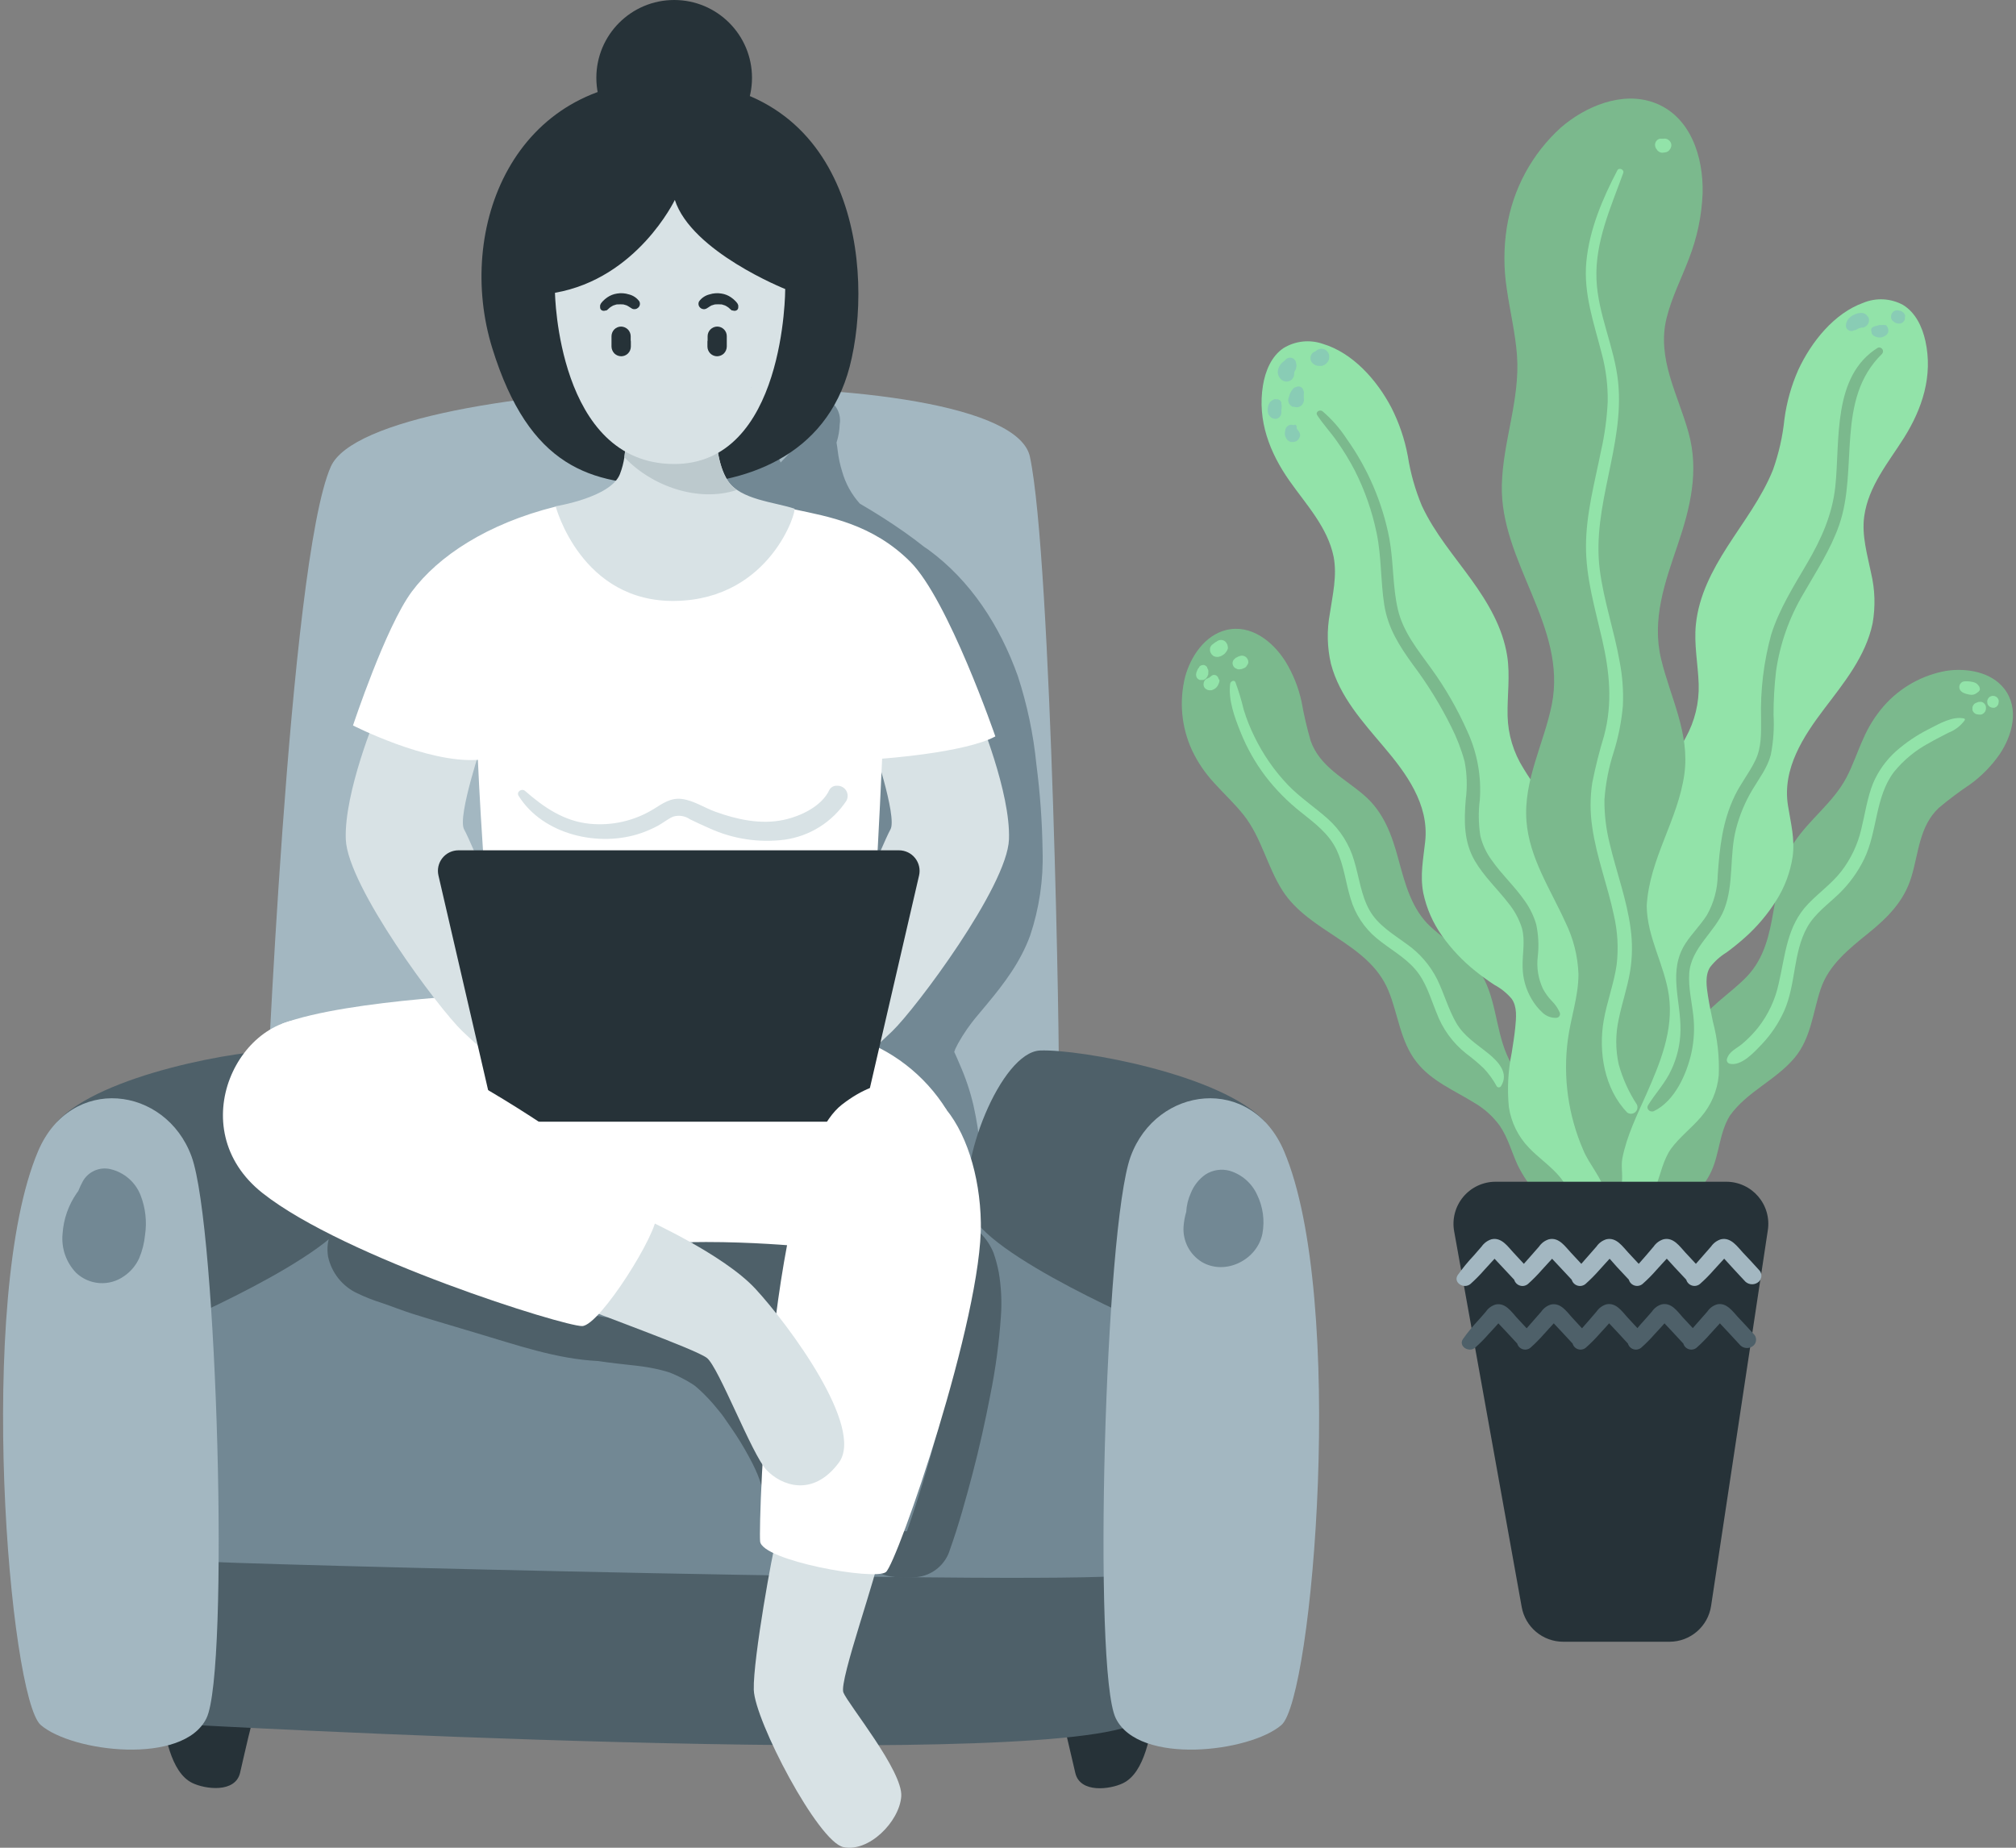 <svg width="120" height="110" viewBox="0 0 120 110" fill="none" xmlns="http://www.w3.org/2000/svg">
  <rect x="0" y="0" width="120" height="110" fill="#808080" stroke="none"/>
  <g clip-path="url(#clip0_2635_2105)">
    <path d="M67.734 100.2L67.438 100.168H67.339C67.16 100.137 66.987 100.101 66.804 100.059C66.427 99.973 66.056 99.863 65.694 99.728C65.515 99.674 65.325 99.674 65.146 99.727C64.967 99.78 64.807 99.885 64.687 100.027C64.509 100.232 64.406 100.492 64.398 100.764C64.303 100.652 64.175 100.573 64.033 100.537C63.891 100.502 63.741 100.511 63.605 100.565C63.468 100.618 63.352 100.713 63.272 100.836C63.192 100.959 63.152 101.103 63.158 101.25C63.176 101.644 63.217 102.037 63.281 102.426C63.344 102.779 63.443 103.131 63.524 103.483C63.686 104.169 63.847 104.858 64.007 105.551C64.292 106.77 66.082 106.53 66.843 106.16C68.16 105.526 68.498 103.184 68.738 101.704C68.868 100.894 68.449 100.267 67.734 100.2Z" fill="#263238"/>
    <path d="M9.556 101.691C9.799 103.17 10.134 105.513 11.452 106.147C12.216 106.517 14.006 106.756 14.291 105.537C14.449 104.833 14.611 104.156 14.77 103.469C14.855 103.117 14.953 102.765 15.017 102.413C15.081 102.023 15.122 101.63 15.14 101.236C15.147 101.089 15.107 100.943 15.027 100.819C14.947 100.696 14.83 100.6 14.693 100.547C14.555 100.493 14.405 100.484 14.262 100.52C14.119 100.557 13.991 100.637 13.896 100.75C13.889 100.479 13.788 100.219 13.611 100.014C13.491 99.871 13.331 99.767 13.152 99.713C12.973 99.66 12.782 99.661 12.604 99.714C12.241 99.849 11.871 99.959 11.494 100.045C11.318 100.088 11.142 100.123 10.955 100.155H10.86L10.564 100.186C9.835 100.267 9.415 100.894 9.556 101.691Z" fill="#263238"/>
    <path d="M10.998 102.662C10.998 102.662 61.02 105.455 67.474 102.662C73.927 99.868 70.996 90.787 69.031 90.075C67.065 89.364 52.414 88.93 46.647 88.219C40.881 87.507 13.065 88.571 12.273 89.043C11.48 89.515 9.786 95.909 9.557 96.564C9.328 97.219 10.998 102.662 10.998 102.662Z" fill="#4E6069"/>
    <path d="M56.69 90.47C56.69 90.35 56.658 90.23 56.641 90.117C56.504 89.765 56.468 89.688 56.535 89.878C56.488 89.716 56.404 89.566 56.29 89.44C56.177 89.315 56.036 89.216 55.88 89.153C55.723 89.089 55.554 89.062 55.385 89.073C55.216 89.084 55.052 89.132 54.904 89.216C55.049 89.159 55.024 89.17 54.834 89.247C54.669 89.302 54.521 89.398 54.404 89.526C54.296 89.624 54.195 89.73 54.101 89.843C53.869 90.095 53.678 90.381 53.534 90.692C53.291 91.227 53.051 91.748 52.77 92.273C52.224 93.274 51.551 94.176 50.924 95.123C50.212 96.139 49.74 97.304 49.546 98.53C49.43 99.221 49.43 99.927 49.546 100.619C49.691 101.259 49.928 101.875 50.251 102.447C50.357 102.622 50.501 102.772 50.672 102.884C50.844 102.996 51.039 103.067 51.242 103.093C51.445 103.119 51.652 103.099 51.846 103.034C52.041 102.969 52.218 102.861 52.364 102.718C52.53 102.535 52.647 102.313 52.705 102.073C52.763 101.834 52.761 101.583 52.699 101.344C52.699 101.256 52.664 101.115 52.66 101.122C52.66 101.041 52.66 100.96 52.643 100.883C52.643 100.601 52.643 100.323 52.643 100.044C52.643 99.766 52.643 99.537 52.674 99.28V99.262C52.684 99.235 52.691 99.207 52.696 99.178C52.734 99.03 52.762 98.882 52.805 98.734C52.847 98.586 52.865 98.537 52.896 98.442C52.896 98.403 53.104 97.959 52.953 98.279C53.058 98.058 53.16 97.836 53.28 97.624C53.539 97.177 53.82 96.743 54.122 96.324C54.748 95.49 55.299 94.601 55.767 93.668C56.028 93.105 56.275 92.531 56.489 91.949C56.618 91.596 56.682 91.222 56.68 90.847C56.69 90.721 56.694 90.595 56.69 90.47Z" fill="#4E6069"/>
    <path d="M63.014 64.286C63.112 64.008 62.605 33.286 61.305 27.192C60.005 21.098 22.203 22.112 19.691 27.78C17.18 33.448 15.816 66.812 15.816 66.812L58.86 73.153L63.014 64.286Z" fill="#A3B7C1"/>
    <path d="M28.163 65.699C22.629 67.316 11.885 74.989 10.754 76.764C9.623 78.54 11.265 92.792 11.698 92.937C12.131 93.081 65.215 94.451 67.473 93.719C69.731 92.986 70.446 77.162 69.639 76.105C68.833 75.049 58.789 70.402 58.117 70.226C57.444 70.05 42.669 68.031 40.802 67.799C38.935 67.566 28.163 65.699 28.163 65.699Z" fill="#728894"/>
    <path d="M47.654 76.777C47.861 76.563 47.994 76.289 48.034 75.994C48.073 75.699 48.017 75.399 47.873 75.139C47.737 74.93 47.55 74.759 47.33 74.642C47.33 74.607 47.33 74.568 47.309 74.533C47.149 73.919 46.76 73.391 46.22 73.057C45.788 72.81 45.287 72.715 44.794 72.787C44.302 72.858 43.848 73.092 43.504 73.451C43.448 73.43 43.395 73.406 43.339 73.388C42.836 73.18 42.289 73.098 41.747 73.148C41.144 73.237 41.081 74.026 41.415 74.399C41.763 74.718 42.157 74.98 42.585 75.178C42.765 75.283 42.937 75.392 43.124 75.505C43.212 75.777 43.316 76.044 43.434 76.305C43.565 76.683 43.732 77.048 43.934 77.393C44.15 77.731 44.465 77.992 44.837 78.141C45.208 78.29 45.617 78.319 46.005 78.225C46.27 78.159 46.52 78.047 46.745 77.894C46.893 77.802 47.031 77.696 47.157 77.576C47.256 77.471 47.34 77.353 47.408 77.224C47.492 77.023 47.534 76.921 47.541 76.911L47.566 76.847L47.654 76.777Z" fill="#4E6069"/>
    <path d="M47.541 76.918C47.522 76.973 47.5 77.027 47.475 77.08L47.541 76.918Z" fill="#4E6069"/>
    <path d="M59.452 75.756C59.376 75.355 59.27 74.96 59.135 74.576C58.958 74.145 58.699 73.753 58.37 73.424C58.281 73.339 58.169 73.282 58.048 73.259C57.927 73.236 57.801 73.249 57.688 73.295C57.573 73.342 57.475 73.42 57.404 73.521C57.334 73.622 57.293 73.741 57.289 73.864C57.289 74.16 57.246 74.449 57.271 74.745C57.296 75.041 57.359 75.396 57.37 75.728C57.395 76.399 57.383 77.072 57.334 77.743C57.197 79.009 56.978 80.266 56.679 81.505C56.099 84.225 55.379 86.914 54.523 89.561C54.397 89.956 54.263 90.35 54.129 90.741C54.083 90.879 54.034 91.016 53.984 91.157C53.886 91.157 53.787 91.157 53.685 91.157H53.629L53.389 91.108C52.983 91.025 52.561 91.094 52.202 91.301C51.907 91.474 51.692 91.755 51.604 92.085C51.515 92.415 51.561 92.766 51.73 93.063C52.131 93.676 52.624 93.809 53.308 93.891C53.721 93.943 54.139 93.943 54.551 93.891C55.012 93.847 55.448 93.666 55.804 93.371C56.16 93.077 56.42 92.682 56.549 92.238C57.074 90.769 57.489 89.248 57.888 87.74C58.285 86.232 58.641 84.633 58.944 83.062C59.258 81.512 59.469 79.943 59.578 78.366C59.64 77.494 59.598 76.618 59.452 75.756Z" fill="#4E6069"/>
    <path d="M48.306 88.058C48.379 87.571 48.283 87.074 48.035 86.648C47.76 86.169 47.471 85.694 47.182 85.218C46.591 84.211 45.915 83.257 45.16 82.365C45.041 82.228 44.914 82.101 44.787 81.97C43.593 80.593 42.177 79.462 40.348 78.972C39.172 78.706 37.974 78.545 36.769 78.49C35.711 78.415 34.667 78.199 33.666 77.849C31.683 77.144 29.735 75.925 27.723 75.076C26.495 74.555 25.211 74.175 23.897 73.942C23.418 73.858 22.943 73.773 22.471 73.646C22.155 73.572 21.851 73.454 21.569 73.294C21.61 73.152 21.6 73 21.541 72.864C21.477 72.71 21.359 72.584 21.209 72.511C21.059 72.438 20.888 72.422 20.727 72.466C19.748 72.818 19.374 73.812 19.526 74.798C19.626 75.274 19.835 75.719 20.137 76.1C20.439 76.481 20.826 76.787 21.266 76.993C21.745 77.222 22.239 77.416 22.745 77.574C23.358 77.782 23.957 78.025 24.574 78.219C25.831 78.613 27.099 78.98 28.361 79.36C30.745 80.065 33.106 80.903 35.607 81.026C36.354 81.142 37.108 81.216 37.854 81.301C38.348 81.354 38.837 81.439 39.32 81.555C39.51 81.6 39.697 81.657 39.883 81.717C40.338 81.9 40.775 82.123 41.19 82.382L41.373 82.509C41.373 82.509 41.395 82.531 41.416 82.545L41.627 82.728C42.015 83.085 42.376 83.471 42.705 83.883C42.785 83.977 42.862 84.072 42.938 84.168L43.096 84.383C43.263 84.618 43.425 84.853 43.582 85.088C43.934 85.599 44.252 86.12 44.547 86.663C44.709 86.955 44.861 87.251 44.998 87.554C44.998 87.582 45.058 87.698 45.079 87.744C45.139 87.895 45.196 88.043 45.248 88.198C45.474 88.864 45.53 89.608 45.84 90.224C45.984 90.462 46.195 90.652 46.446 90.772C46.697 90.891 46.977 90.935 47.252 90.898C47.528 90.86 47.786 90.743 47.996 90.561C48.206 90.379 48.358 90.139 48.433 89.872C48.53 89.265 48.487 88.645 48.306 88.058Z" fill="#4E6069"/>
    <path d="M61.692 45.524C61.515 43.728 61.143 41.956 60.583 40.24C59.526 37.285 57.796 34.575 55.242 32.712C55.165 32.656 55.084 32.606 55.006 32.553C54.629 32.254 54.245 31.965 53.851 31.687C52.991 31.084 52.09 30.51 51.181 29.982C50.684 29.431 50.323 28.773 50.124 28.058C50.002 27.667 49.916 27.265 49.867 26.857C49.846 26.688 49.821 26.505 49.793 26.346C49.907 25.996 49.971 25.63 49.983 25.262C50.015 25.071 50.008 24.877 49.962 24.689C49.916 24.502 49.832 24.326 49.715 24.173C49.646 24.107 49.562 24.059 49.469 24.035C49.377 24.011 49.28 24.012 49.187 24.036C49.095 24.061 49.01 24.108 48.942 24.175C48.873 24.241 48.823 24.324 48.796 24.416C48.873 24.212 48.82 24.342 48.732 24.476L48.599 24.691C48.532 24.797 48.412 24.937 48.327 25.061C48.151 25.321 47.975 25.589 47.799 25.843L47.633 26.072C47.584 26.142 47.538 26.213 47.492 26.287C47.397 26.427 47.295 26.568 47.193 26.709L47.161 26.752L47.02 26.928C46.911 27.062 46.798 27.192 46.668 27.322C46.601 27.396 46.531 27.467 46.464 27.537C46.444 27.471 46.415 27.407 46.379 27.347C46.241 27.124 46.022 26.963 45.768 26.897C45.514 26.831 45.245 26.866 45.016 26.995C44.438 27.294 43.857 27.59 43.279 27.893C42.979 28.035 42.691 28.202 42.42 28.393C42.231 28.537 42.076 28.719 41.965 28.929C41.842 29.142 41.794 29.39 41.828 29.633C41.849 29.866 41.956 30.083 42.127 30.243C42.28 30.382 42.469 30.474 42.673 30.507C42.882 30.539 43.096 30.499 43.279 30.394C43.417 30.299 43.536 30.18 43.632 30.042C43.769 29.957 43.913 29.88 44.058 29.806C44.087 29.808 44.117 29.808 44.146 29.806C43.974 29.977 43.82 30.166 43.688 30.369C43.562 30.592 43.511 30.85 43.544 31.105C43.578 31.359 43.692 31.595 43.871 31.779C44.057 31.953 44.293 32.064 44.546 32.097C44.799 32.13 45.056 32.082 45.28 31.962C45.667 31.725 46.017 31.433 46.319 31.095C46.534 30.894 46.746 30.69 46.953 30.486C47.066 30.705 47.203 30.911 47.362 31.099C47.503 31.256 47.663 31.396 47.838 31.514C47.969 31.613 48.122 31.68 48.284 31.711C48.446 31.741 48.612 31.734 48.771 31.69C48.875 31.663 48.972 31.611 49.053 31.541C49.134 31.47 49.198 31.381 49.24 31.282C49.634 31.514 50.029 31.747 50.42 31.986C50.973 32.465 51.562 32.902 52.181 33.293C52.533 33.529 52.886 33.765 53.238 33.998C53.47 34.195 53.706 34.399 53.943 34.611C54.989 35.552 55.876 36.656 56.57 37.88C56.746 38.197 56.923 38.517 57.06 38.849C57.078 38.891 57.095 38.933 57.116 38.975C57.138 39.018 57.166 39.109 57.173 39.12C57.264 39.373 57.356 39.623 57.437 39.881C57.682 40.709 57.883 41.55 58.036 42.399C58.209 43.252 58.36 44.108 58.504 44.964C58.663 45.898 58.755 46.472 58.832 47.349C58.917 48.24 58.926 49.137 58.86 50.03C58.86 50.139 58.839 50.245 58.828 50.354C58.828 50.378 58.828 50.392 58.828 50.407V50.431C58.8 50.618 58.765 50.801 58.726 50.984C58.639 51.413 58.521 51.836 58.374 52.249C58.346 52.334 58.314 52.418 58.282 52.499L58.233 52.622C58.212 52.672 58.187 52.731 58.177 52.749C58.142 52.83 58.103 52.911 58.064 52.992C57.898 53.344 57.712 53.669 57.522 53.993C57.169 54.613 56.743 55.208 56.32 55.789C55.725 56.61 55.101 57.41 54.51 58.234C54.51 58.181 54.51 58.132 54.492 58.079C54.418 57.473 54.326 56.804 54.252 56.06C54.178 55.317 54.126 54.651 54.076 53.947C53.978 52.577 53.921 51.203 53.798 49.832C53.668 48.406 53.625 46.908 53.263 45.517C53.087 44.858 52.047 44.812 51.892 45.517C51.575 46.947 51.586 48.462 51.512 49.92C51.438 51.33 51.424 52.717 51.417 54.116C51.385 55.493 51.424 56.871 51.533 58.245C51.608 58.991 51.702 59.737 51.815 60.481C51.89 61.13 52.041 61.767 52.266 62.38C52.087 62.865 51.959 63.367 51.882 63.877C51.806 64.233 51.806 64.6 51.882 64.955C52.008 65.286 52.202 65.586 52.452 65.836C52.639 66.028 52.89 66.144 53.157 66.164C53.157 66.269 53.189 66.379 53.206 66.498C53.33 67.333 54.355 67.506 54.968 67.203C55.244 67.072 55.485 66.877 55.672 66.636C55.752 67.22 55.803 67.808 55.824 68.397C55.852 69.235 55.648 70.292 56.176 71.004C56.549 71.525 57.374 71.786 57.867 71.219C58.244 70.792 58.436 70.234 58.402 69.665C58.402 69.243 58.385 68.82 58.346 68.397C58.27 67.525 58.136 66.659 57.944 65.804C57.749 64.971 57.477 64.157 57.13 63.374C57.028 63.134 56.919 62.877 56.799 62.62C56.852 62.5 56.891 62.401 56.799 62.581C56.877 62.426 56.947 62.271 57.028 62.12C57.195 61.819 57.377 61.527 57.574 61.246L57.831 60.894L58.053 60.612C58.279 60.337 58.508 60.069 58.733 59.798C59.79 58.53 60.745 57.262 61.319 55.694C61.861 54.073 62.112 52.369 62.059 50.66C62.035 48.943 61.913 47.228 61.692 45.524Z" fill="#728894"/>
    <path d="M75.301 66.787C72.775 63.969 64.254 62.447 61.915 62.539C59.576 62.631 56.951 69.331 57.705 72.022C58.459 74.713 69.09 79.187 69.09 79.187L75.301 66.787Z" fill="#4E6069"/>
    <path d="M76.428 68.524C74.476 63.944 68.836 64.649 67.3 68.848C65.764 73.047 65.039 99.464 66.413 102.289C67.786 105.114 74.409 104.308 76.276 102.694C78.143 101.081 80.144 77.25 76.428 68.524Z" fill="#A3B7C1"/>
    <path d="M3.398 66.787C5.928 63.969 14.449 62.447 16.785 62.539C19.12 62.631 21.748 69.331 21.012 72.022C20.276 74.713 9.623 79.187 9.623 79.187L3.398 66.787Z" fill="#4E6069"/>
    <path d="M2.271 68.524C4.226 63.944 9.866 64.649 11.402 68.848C12.938 73.047 13.664 99.464 12.29 102.289C10.916 105.114 4.293 104.308 2.426 102.694C0.559 101.081 -1.442 77.25 2.271 68.524Z" fill="#A3B7C1"/>
    <path d="M74.828 71.127C74.673 70.786 74.447 70.483 74.165 70.237C73.883 69.991 73.552 69.808 73.194 69.7C72.952 69.634 72.698 69.619 72.45 69.658C72.202 69.696 71.964 69.786 71.753 69.922C71.365 70.196 71.064 70.576 70.886 71.017C70.725 71.374 70.63 71.757 70.608 72.148C70.524 72.432 70.471 72.723 70.45 73.018C70.421 73.437 70.508 73.855 70.7 74.228C70.893 74.6 71.184 74.913 71.542 75.132C72.951 75.956 74.839 74.995 75.145 73.438C75.289 72.653 75.178 71.844 74.828 71.127Z" fill="#728894"/>
    <path d="M8.365 71.151C8.215 70.769 7.975 70.429 7.665 70.16C7.355 69.891 6.985 69.7 6.586 69.605C6.266 69.527 5.929 69.557 5.628 69.69C5.327 69.823 5.078 70.052 4.92 70.341C4.822 70.523 4.735 70.712 4.659 70.905C4.631 70.943 4.599 70.982 4.571 71.024C4.078 71.735 3.785 72.567 3.726 73.43C3.682 73.855 3.73 74.284 3.868 74.688C4.006 75.092 4.231 75.461 4.525 75.769C4.905 76.13 5.399 76.348 5.921 76.385C6.444 76.421 6.963 76.275 7.389 75.97C7.777 75.705 8.085 75.34 8.281 74.913C8.468 74.47 8.587 74.001 8.633 73.522C8.753 72.722 8.66 71.904 8.365 71.151Z" fill="#728894"/>
    <path d="M2.885 69.975C2.919 69.986 2.952 70.002 2.983 70.02L2.885 69.975Z" fill="#FF9795"/>
    <path d="M40.129 9.265C42.688 9.265 44.762 7.191 44.762 4.632C44.762 2.074 42.688 0 40.129 0C37.571 0 35.497 2.074 35.497 4.632C35.497 7.191 37.571 9.265 40.129 9.265Z" fill="#263238"/>
    <path d="M39.806 4.794C30.544 4.702 27.099 13.625 29.304 20.734C31.51 27.843 35.177 28.864 39.806 28.864C44.294 28.864 49.172 27.219 50.578 21.819C52.029 16.211 51.008 4.899 39.806 4.794Z" fill="#263238"/>
    <path d="M56.349 66.079C55.051 63.987 53.038 62.436 50.684 61.715C50.684 61.715 49.145 66.904 49.12 66.95C49.096 66.995 54.239 67.746 54.239 67.799C54.239 67.851 56.349 66.079 56.349 66.079Z" fill="white"/>
    <path d="M16.803 60.94C20.797 59.453 30.33 59.129 30.33 59.129C30.33 59.129 49.976 62.789 50.251 63.437C50.526 64.085 52.181 68.823 51.829 69.088C51.477 69.352 48.549 74.255 48.334 74.255C48.12 74.255 41.169 73.449 35.624 74.417C32.919 74.893 23.024 68.763 22.161 68.225C21.298 67.686 16.803 60.94 16.803 60.94Z" fill="white"/>
    <path d="M22.414 42.543C22.414 42.543 20.473 47.172 20.583 49.972C20.692 52.773 26.113 60.044 27.522 61.389C28.931 62.735 30.323 63.855 30.376 63.919C30.428 63.982 31.616 58.536 31.506 58.374C31.397 58.212 31.182 57.028 30.968 56.866C30.753 56.704 28.061 50.134 27.628 49.38C27.195 48.627 28.759 44.051 28.759 44.051L22.414 42.543Z" fill="#D8E2E5"/>
    <path d="M58.226 42.543C58.226 42.543 60.164 47.172 60.058 49.972C59.953 52.773 54.51 60.044 53.111 61.389C51.713 62.735 50.311 63.855 50.258 63.919C50.205 63.982 49.018 58.536 49.127 58.374C49.236 58.212 49.448 57.028 49.663 56.866C49.878 56.704 52.572 50.134 53.002 49.38C53.432 48.627 51.871 44.051 51.871 44.051L58.226 42.543Z" fill="#D8E2E5"/>
    <path d="M33.074 30.158C28.984 31.18 26.074 33.121 24.513 35.22C22.953 37.32 21.012 43.189 21.012 43.189C21.012 43.189 25.429 45.45 28.445 45.235C28.445 45.235 28.874 55.145 29.575 58.269C30.276 61.394 51.927 56.529 51.927 56.529C51.927 56.529 52.413 47.589 52.508 45.165C52.508 45.165 57.468 44.813 59.247 43.84C59.247 43.84 56.447 35.706 54.185 33.445C51.923 31.183 49.285 30.753 47.291 30.324C45.297 29.894 40.129 31.028 39.967 30.968C39.805 30.909 33.074 30.158 33.074 30.158Z" fill="white"/>
    <path d="M37.196 25.407C37.143 25.565 37.439 26.833 36.9 28.225C36.361 29.616 33.074 30.138 33.074 30.138C33.074 30.138 34.582 35.897 40.239 35.774C45.897 35.651 47.454 30.335 47.285 30.282C46.122 29.888 44.051 29.754 43.322 28.616C42.719 27.675 42.617 26.27 42.575 25.178L37.196 25.407Z" fill="#D8E2E5"/>
    <path d="M46.161 91.868C46.051 92.03 44.815 98.762 44.868 100.594C44.921 102.426 48.694 109.64 50.201 109.964C51.709 110.288 53.537 108.453 53.646 106.945C53.756 105.438 50.476 101.454 50.201 100.756C49.926 100.059 52.315 93.485 52.354 92.46C52.392 91.435 46.161 91.868 46.161 91.868Z" fill="#D8E2E5"/>
    <path d="M30.453 66.776H50.342C50.619 66.776 50.888 66.682 51.105 66.509C51.322 66.337 51.474 66.095 51.536 65.825L54.706 52.122C54.748 51.942 54.748 51.755 54.707 51.576C54.666 51.396 54.586 51.228 54.471 51.084C54.356 50.94 54.21 50.823 54.044 50.743C53.878 50.663 53.697 50.621 53.512 50.621H27.289C27.105 50.621 26.923 50.663 26.757 50.743C26.591 50.823 26.446 50.939 26.331 51.084C26.217 51.228 26.136 51.396 26.096 51.576C26.056 51.756 26.057 51.942 26.099 52.122L29.269 65.825C29.33 66.094 29.48 66.334 29.695 66.507C29.91 66.679 30.177 66.774 30.453 66.776Z" fill="#263238"/>
    <path d="M50.109 65.765C45.84 69.087 45.135 90.618 45.245 91.763C45.354 92.907 52.061 94.112 52.73 93.591C53.4 93.07 58.486 78.387 58.384 72.779C58.282 67.171 55.024 61.943 50.109 65.765Z" fill="white"/>
    <path d="M38.245 72.482C38.407 72.592 43.036 74.635 44.977 76.738C46.918 78.841 51.49 84.978 49.93 87.077C48.369 89.177 46.484 88.423 45.621 87.507C44.758 86.591 42.775 81.381 42.078 80.842C41.38 80.303 35.12 78.084 34.8 77.869C34.479 77.654 38.245 72.482 38.245 72.482Z" fill="#D8E2E5"/>
    <path d="M18.751 60.69C14.305 60.168 10.726 67.154 15.63 71.029C20.533 74.904 33.596 78.969 34.652 78.944C35.709 78.92 39.232 73.29 39.066 72.322C38.901 71.353 26.075 61.553 18.751 60.69Z" fill="white"/>
    <path d="M43.843 29.174C43.638 29.036 43.463 28.859 43.328 28.653C42.726 27.712 42.624 26.307 42.581 25.215L37.347 25.412L37.195 25.638C37.246 26.164 37.237 26.695 37.167 27.219C38.794 28.956 41.574 29.918 43.843 29.174Z" fill="#BCC9CD"/>
    <path d="M33.035 17.43C33.035 17.43 33.183 27.571 40.081 27.624C46.756 27.677 46.739 17.207 46.739 17.207C46.739 17.207 41.166 14.988 40.169 11.902C40.165 11.902 37.942 16.573 33.035 17.43Z" fill="#D8E2E5"/>
    <path d="M38.055 17.941C37.904 17.733 37.682 17.585 37.432 17.525C37.204 17.453 36.963 17.436 36.727 17.476C36.517 17.507 36.317 17.586 36.142 17.708C36.047 17.774 35.958 17.849 35.878 17.934C35.836 17.979 35.797 18.027 35.762 18.078C35.744 18.111 35.73 18.145 35.72 18.18V18.247C35.72 18.321 35.72 18.335 35.72 18.297C35.72 18.476 35.91 18.543 36.047 18.483H36.1C36.127 18.468 36.152 18.449 36.174 18.427C36.209 18.399 36.238 18.367 36.269 18.339L36.315 18.3C36.35 18.275 36.387 18.251 36.424 18.23C36.456 18.209 36.491 18.195 36.523 18.177H36.541L36.607 18.152L36.72 18.121H36.776H36.808C36.885 18.115 36.961 18.115 37.037 18.121H37.094L37.21 18.152L37.27 18.173H37.287L37.393 18.23C37.467 18.282 37.543 18.33 37.622 18.374C37.679 18.403 37.742 18.413 37.805 18.405C37.868 18.397 37.927 18.37 37.974 18.328C38.031 18.283 38.07 18.22 38.085 18.149C38.099 18.078 38.089 18.005 38.055 17.941Z" fill="#263238"/>
    <path d="M37.541 20.262C37.541 20.178 37.541 20.097 37.541 20.012C37.539 19.861 37.478 19.717 37.372 19.61C37.264 19.505 37.121 19.445 36.97 19.441C36.818 19.442 36.672 19.503 36.565 19.61C36.461 19.718 36.401 19.862 36.399 20.012C36.399 20.097 36.399 20.178 36.399 20.262C36.399 20.283 36.399 20.305 36.399 20.326V20.632C36.403 20.785 36.463 20.93 36.569 21.041C36.678 21.148 36.824 21.208 36.977 21.21C37.129 21.209 37.275 21.148 37.382 21.041C37.49 20.932 37.55 20.785 37.551 20.632C37.551 20.53 37.551 20.428 37.551 20.326C37.544 20.305 37.541 20.283 37.541 20.262Z" fill="#263238"/>
    <path d="M41.613 17.941C41.765 17.732 41.986 17.585 42.237 17.525C42.464 17.453 42.706 17.436 42.941 17.476C43.151 17.506 43.35 17.586 43.523 17.708C43.618 17.774 43.707 17.849 43.787 17.934C43.83 17.978 43.868 18.027 43.903 18.078C43.921 18.11 43.935 18.145 43.945 18.18V18.247C43.945 18.321 43.945 18.335 43.945 18.297C43.945 18.476 43.755 18.543 43.618 18.483H43.565C43.538 18.467 43.514 18.448 43.491 18.427C43.456 18.399 43.427 18.367 43.396 18.339L43.35 18.3C43.315 18.274 43.278 18.251 43.241 18.23C43.209 18.208 43.174 18.194 43.142 18.177H43.124L43.057 18.152L42.945 18.12H42.888H42.857C42.781 18.115 42.704 18.115 42.628 18.12H42.568L42.452 18.152L42.392 18.173H42.374L42.268 18.23C42.191 18.275 42.124 18.335 42.043 18.374C41.986 18.402 41.923 18.413 41.86 18.404C41.797 18.396 41.738 18.37 41.691 18.328C41.635 18.283 41.596 18.219 41.582 18.148C41.568 18.078 41.579 18.004 41.613 17.941Z" fill="#263238"/>
    <path d="M42.12 20.262V20.012C42.122 19.861 42.182 19.717 42.289 19.611C42.396 19.504 42.54 19.443 42.691 19.441C42.766 19.441 42.84 19.456 42.909 19.485C42.978 19.514 43.041 19.556 43.094 19.609C43.147 19.662 43.189 19.724 43.218 19.794C43.246 19.863 43.261 19.937 43.261 20.012C43.261 20.097 43.261 20.178 43.261 20.262C43.261 20.283 43.261 20.305 43.261 20.326V20.632C43.258 20.785 43.198 20.93 43.092 21.041C42.983 21.148 42.836 21.208 42.684 21.21C42.532 21.209 42.386 21.148 42.279 21.041C42.171 20.932 42.11 20.785 42.109 20.632C42.109 20.53 42.109 20.428 42.109 20.326C42.111 20.304 42.115 20.283 42.12 20.262Z" fill="#263238"/>
    <path d="M40.056 23.922L40.024 23.939L40.056 23.922Z" fill="#BCC9CD"/>
    <path d="M44.783 23.027L44.716 23.052L44.667 23.077L44.783 23.027Z" fill="#A3B7C1"/>
    <path d="M35.92 23.027L35.857 23.052L35.804 23.077L35.92 23.027Z" fill="#A3B7C1"/>
    <path d="M49.86 46.777H49.793C49.707 46.776 49.623 46.798 49.548 46.841C49.474 46.884 49.412 46.946 49.37 47.02C48.912 48.01 47.641 48.599 46.64 48.81C45.284 49.102 43.847 48.785 42.568 48.32C41.923 48.084 41.286 47.658 40.602 47.566C39.919 47.475 39.443 47.834 38.901 48.169C37.759 48.869 36.418 49.175 35.086 49.039C33.574 48.888 32.363 48.06 31.256 47.087C31.056 46.911 30.718 47.137 30.872 47.383C32.331 49.712 35.677 50.459 38.161 49.596C38.501 49.479 38.83 49.335 39.147 49.166C39.454 49 39.732 48.768 40.049 48.623C40.218 48.567 40.398 48.551 40.574 48.577C40.75 48.603 40.918 48.669 41.064 48.771C41.448 48.954 41.832 49.141 42.223 49.307C43.62 49.947 45.168 50.183 46.693 49.99C47.436 49.888 48.149 49.629 48.785 49.23C49.42 48.831 49.963 48.301 50.378 47.676C50.429 47.584 50.456 47.481 50.455 47.377C50.455 47.272 50.427 47.169 50.375 47.079C50.323 46.988 50.248 46.913 50.157 46.86C50.067 46.807 49.965 46.779 49.86 46.777Z" fill="#D8E2E5"/>
    <path d="M81.187 47.335C80.024 46.331 78.559 45.644 78.016 44.105C77.792 43.332 77.61 42.547 77.47 41.755C77.285 40.909 76.959 40.1 76.505 39.363C75.762 38.193 74.462 37.144 72.983 37.507C71.711 37.82 70.869 39.092 70.545 40.286C70.177 41.752 70.322 43.3 70.957 44.672C71.293 45.381 71.737 46.034 72.271 46.609C72.849 47.254 73.493 47.842 74.032 48.526C75.089 49.868 75.424 51.58 76.329 53.003C77.932 55.522 81.465 56.124 82.642 58.97C83.227 60.379 83.346 62.003 84.326 63.236C85.21 64.364 86.562 64.91 87.746 65.646C88.348 65.994 88.87 66.464 89.278 67.027C89.758 67.731 89.983 68.594 90.335 69.359C90.982 70.665 91.971 71.772 93.196 72.561C93.703 72.888 94.383 73.044 94.813 73.456C95.404 74.019 95.334 73.301 95.2 72.927C95.066 72.554 94.77 72.321 94.629 71.99C94.33 71.156 94.125 70.291 94.02 69.412C93.795 68.126 93.523 66.784 92.629 65.78C91.832 64.892 90.698 64.399 89.997 63.391C89.067 61.824 89.155 59.95 88.366 58.343C87.662 56.934 86.277 56.202 85.157 55.173C84.037 54.144 83.639 52.636 83.244 51.171C82.85 49.706 82.364 48.346 81.187 47.335Z" fill="#7BB98D"/>
    <path d="M113.772 52.207C114.209 50.773 114.241 49.195 115.4 48.099C115.999 47.595 116.626 47.125 117.277 46.69C117.962 46.192 118.558 45.581 119.039 44.883C119.789 43.76 120.212 42.185 119.306 41.008C118.524 39.997 117.059 39.758 115.865 39.934C114.41 40.188 113.087 40.934 112.116 42.047C111.616 42.628 111.208 43.281 110.905 43.985C110.552 44.756 110.292 45.567 109.894 46.313C109.112 47.782 107.72 48.762 106.808 50.132C105.194 52.559 106.054 55.948 103.99 58.125C102.964 59.203 101.569 59.964 100.851 61.295C100.196 62.532 100.245 63.955 100.055 65.301C99.984 65.976 99.772 66.629 99.431 67.217C98.984 67.922 98.307 68.45 97.772 69.091C96.862 70.184 96.266 71.504 96.049 72.91C95.958 73.491 96.085 74.157 95.891 74.703C95.623 75.453 96.243 75.112 96.514 74.84C96.786 74.569 96.884 74.22 97.127 73.963C97.751 73.365 98.441 72.84 99.185 72.399C100.241 71.695 101.33 70.916 101.872 69.718C102.351 68.662 102.341 67.453 102.961 66.428C103.993 64.977 105.698 64.314 106.818 62.976C107.812 61.789 107.903 60.263 108.382 58.854C108.861 57.445 110.045 56.498 111.201 55.564C112.356 54.631 113.335 53.655 113.772 52.207Z" fill="#7BB98D"/>
    <path d="M113.339 26.054C114.42 24.328 115.065 22.38 114.607 20.298C114.42 19.449 114.012 18.6 113.275 18.153C112.916 17.957 112.517 17.844 112.108 17.822C111.699 17.8 111.29 17.87 110.912 18.026C109.182 18.649 107.826 20.33 107.037 22.027C106.626 22.959 106.349 23.945 106.216 24.955C106.11 25.985 105.88 26.998 105.533 27.974C104.863 29.637 103.771 31.056 102.813 32.553C101.915 33.962 101.122 35.46 100.946 37.168C100.823 38.359 101.073 39.539 101.112 40.726C101.147 41.84 100.879 42.944 100.337 43.918C99.847 44.841 99.245 45.679 98.748 46.605C98.231 47.555 97.823 48.559 97.529 49.6C97.236 50.651 97.106 51.74 97.141 52.83C97.187 53.989 97.413 55.13 97.494 56.286C97.568 57.413 97.414 58.542 97.039 59.608C96.687 60.647 96.215 61.637 95.891 62.687C95.307 64.644 95.26 66.722 95.754 68.703C95.918 69.352 96.144 69.983 96.43 70.588C96.364 70.864 96.361 71.152 96.422 71.43C96.483 71.708 96.606 71.968 96.782 72.191C96.831 72.245 96.894 72.285 96.965 72.305C97.035 72.325 97.11 72.324 97.18 72.304C98.766 71.694 98.589 69.633 99.459 68.397C99.974 67.692 100.685 67.16 101.249 66.498C101.852 65.801 102.222 64.933 102.306 64.015C102.351 62.932 102.232 61.849 101.954 60.802C101.851 60.298 101.742 59.798 101.665 59.291C101.587 58.783 101.471 58.075 101.791 57.579C102.06 57.231 102.39 56.935 102.764 56.705C103.15 56.423 103.521 56.122 103.877 55.803C104.592 55.165 105.213 54.43 105.723 53.619C106.226 52.83 106.56 51.945 106.702 51.019C106.854 49.963 106.593 48.997 106.427 47.958C106.075 45.753 107.354 43.826 108.587 42.195C109.746 40.666 111.053 39.077 111.465 37.108C111.639 36.113 111.608 35.093 111.373 34.11C111.148 33.008 110.81 31.884 110.965 30.743C111.215 28.928 112.419 27.519 113.339 26.054Z" fill="#92E3A9"/>
    <path d="M76.752 28.621C75.582 26.955 74.832 25.042 75.177 22.939C75.318 22.079 75.681 21.209 76.393 20.727C76.741 20.512 77.133 20.378 77.54 20.334C77.948 20.29 78.359 20.338 78.746 20.473C80.507 21.001 81.951 22.608 82.818 24.263C83.28 25.171 83.61 26.14 83.797 27.142C83.956 28.164 84.239 29.164 84.639 30.118C85.397 31.746 86.57 33.102 87.598 34.532C88.567 35.881 89.444 37.35 89.712 39.041C89.899 40.225 89.712 41.416 89.737 42.603C89.761 43.718 90.088 44.805 90.684 45.748C91.223 46.643 91.868 47.457 92.41 48.348C92.979 49.267 93.441 50.248 93.788 51.272C94.136 52.306 94.325 53.387 94.348 54.478C94.365 55.64 94.2 56.789 94.189 57.947C94.175 59.077 94.389 60.197 94.82 61.241C95.228 62.259 95.75 63.221 96.127 64.253C96.814 66.172 96.974 68.24 96.588 70.242C96.46 70.898 96.267 71.54 96.014 72.158C96.097 72.429 96.118 72.716 96.074 72.996C96.03 73.276 95.923 73.543 95.76 73.775C95.715 73.833 95.654 73.876 95.585 73.9C95.515 73.924 95.441 73.927 95.369 73.909C93.756 73.388 93.837 71.316 92.903 70.133C92.354 69.446 91.614 68.963 91.012 68.332C90.37 67.669 89.952 66.822 89.814 65.909C89.708 64.83 89.765 63.741 89.983 62.678C90.061 62.175 90.145 61.667 90.195 61.16C90.247 60.597 90.321 59.934 89.976 59.455C89.691 59.12 89.346 58.842 88.958 58.635C88.56 58.374 88.172 58.092 87.799 57.792C87.051 57.193 86.391 56.492 85.837 55.711C85.293 54.949 84.913 54.083 84.72 53.167C84.516 52.11 84.72 51.142 84.833 50.095C85.073 47.873 83.688 46.016 82.367 44.459C81.131 42.994 79.739 41.475 79.225 39.527C78.995 38.544 78.972 37.523 79.158 36.529C79.323 35.416 79.598 34.279 79.383 33.148C79.028 31.393 77.735 30.02 76.752 28.621Z" fill="#92E3A9"/>
    <path d="M100.509 25.758C99.878 23.468 98.589 21.329 99.213 18.888C99.519 17.68 100.093 16.563 100.53 15.404C101.018 14.159 101.295 12.841 101.347 11.505C101.4 9.366 100.643 6.901 98.441 6.104C96.539 5.417 94.376 6.333 92.924 7.58C91.189 9.145 90.046 11.26 89.687 13.569C89.502 14.767 89.502 15.986 89.687 17.183C89.874 18.508 90.198 19.815 90.297 21.153C90.49 23.778 89.458 26.265 89.395 28.872C89.286 33.479 93.301 37.287 92.368 41.951C91.903 44.259 90.677 46.457 90.86 48.87C91.026 51.075 92.29 52.939 93.178 54.904C93.653 55.868 93.918 56.921 93.957 57.994C93.957 59.318 93.495 60.594 93.323 61.901C93.028 64.132 93.346 66.402 94.242 68.467C94.594 69.323 95.345 70.105 95.545 71.003C95.82 72.233 96.349 71.253 96.496 70.651C96.644 70.049 96.465 69.506 96.57 68.953C96.831 67.611 97.455 66.364 98.004 65.124C98.822 63.278 99.625 61.326 99.339 59.269C99.082 57.444 98.05 55.838 98.018 53.943C98.17 51.125 99.892 48.803 100.262 46.066C100.59 43.639 99.424 41.522 98.874 39.228C98.311 36.868 99.103 34.67 99.857 32.454C100.611 30.238 101.147 28.051 100.509 25.758Z" fill="#7BB98D"/>
    <path d="M89.025 70.352H102.763C103.123 70.353 103.478 70.432 103.804 70.583C104.131 70.734 104.421 70.954 104.655 71.227C104.888 71.5 105.061 71.82 105.16 72.165C105.259 72.511 105.283 72.874 105.229 73.23L101.851 95.602C101.763 96.194 101.465 96.734 101.013 97.126C100.561 97.518 99.983 97.734 99.385 97.737H93.044C92.456 97.736 91.888 97.529 91.437 97.152C90.986 96.775 90.682 96.251 90.578 95.673L86.559 73.314C86.492 72.952 86.505 72.58 86.598 72.224C86.691 71.868 86.861 71.537 87.096 71.254C87.332 70.971 87.626 70.744 87.96 70.588C88.293 70.432 88.657 70.351 89.025 70.352Z" fill="#263238"/>
    <path d="M111.779 20.699C109.052 22.393 109.535 26.219 109.246 28.953C109.066 30.651 108.397 32.123 107.544 33.571C106.752 34.924 105.91 36.259 105.431 37.767C104.983 39.398 104.779 41.088 104.825 42.779C104.825 43.632 104.867 44.502 104.472 45.291C104.12 46.017 103.606 46.651 103.257 47.38C102.528 48.898 102.359 50.441 102.246 52.097C102.235 52.928 102.016 53.743 101.608 54.468C101.228 55.07 100.714 55.57 100.326 56.166C99.269 57.804 100.055 59.547 100.03 61.326C100.018 62.147 99.831 62.955 99.481 63.697C99.129 64.469 98.547 65.075 98.103 65.79C97.955 66.026 98.241 66.255 98.456 66.142C99.689 65.546 100.407 63.93 100.686 62.651C100.84 61.926 100.876 61.182 100.791 60.446C100.7 59.621 100.495 58.797 100.548 57.962C100.647 56.416 102.095 55.496 102.63 54.14C103.222 52.625 102.929 50.913 103.335 49.349C103.547 48.525 103.877 47.736 104.314 47.007C104.715 46.337 105.198 45.714 105.402 44.949C105.56 44.155 105.615 43.344 105.568 42.536C105.567 41.67 105.618 40.804 105.719 39.944C105.952 38.325 106.502 36.769 107.336 35.364C108.104 34.022 108.964 32.722 109.475 31.253C110.634 27.927 109.239 23.788 112.022 21.072C112.057 21.035 112.079 20.987 112.084 20.936C112.088 20.884 112.076 20.833 112.048 20.79C112.019 20.746 111.978 20.714 111.929 20.698C111.88 20.681 111.827 20.682 111.779 20.699Z" fill="#7BB98D"/>
    <path d="M92.833 60.259C92.726 60.018 92.576 59.798 92.389 59.611C92.171 59.389 91.985 59.136 91.84 58.861C91.561 58.264 91.455 57.602 91.533 56.948C91.608 56.304 91.575 55.651 91.438 55.018C91.294 54.532 91.071 54.072 90.779 53.658C90.184 52.791 89.395 52.073 88.793 51.209C88.473 50.777 88.243 50.285 88.116 49.762C88.004 49.048 87.993 48.322 88.085 47.606C88.184 46.211 87.93 44.814 87.345 43.544C86.761 42.225 86.041 40.971 85.196 39.803C84.403 38.7 83.523 37.636 83.206 36.28C82.889 34.924 82.956 33.462 82.698 32.053C82.286 29.912 81.416 27.884 80.148 26.11C79.753 25.502 79.272 24.954 78.721 24.483C78.559 24.36 78.274 24.518 78.411 24.726C78.764 25.265 79.211 25.74 79.584 26.276C79.975 26.829 80.328 27.408 80.641 28.009C81.24 29.191 81.678 30.448 81.945 31.747C82.237 33.156 82.174 34.586 82.395 35.998C82.617 37.411 83.304 38.464 84.111 39.581C84.979 40.737 85.74 41.971 86.383 43.266C86.718 43.926 86.985 44.619 87.179 45.334C87.323 46.08 87.346 46.845 87.246 47.599C87.144 48.885 87.123 50.107 87.792 51.255C88.335 52.182 89.134 52.922 89.786 53.767C90.146 54.205 90.418 54.707 90.589 55.246C90.801 56.011 90.61 56.8 90.632 57.579C90.642 58.246 90.826 58.9 91.167 59.474C91.339 59.774 91.557 60.046 91.812 60.281C91.921 60.386 92.051 60.468 92.193 60.522C92.336 60.576 92.487 60.6 92.639 60.594C92.678 60.592 92.716 60.581 92.749 60.561C92.782 60.541 92.809 60.513 92.828 60.48C92.848 60.447 92.858 60.409 92.859 60.37C92.86 60.332 92.851 60.294 92.833 60.259Z" fill="#7BB98D"/>
    <path d="M116.922 42.776C116.235 42.61 115.414 43.096 114.808 43.406C114.107 43.758 113.453 44.199 112.863 44.717C112.275 45.244 111.808 45.893 111.497 46.619C111.144 47.496 111.018 48.44 110.792 49.356C110.579 50.274 110.171 51.136 109.594 51.882C109.027 52.608 108.27 53.143 107.636 53.802C106.35 55.137 106.276 56.845 105.874 58.557C105.67 59.51 105.252 60.404 104.652 61.171C104.373 61.522 104.059 61.844 103.715 62.133C103.363 62.432 102.926 62.584 102.792 63.049C102.778 63.106 102.786 63.166 102.815 63.217C102.844 63.268 102.891 63.306 102.947 63.324C103.652 63.5 104.437 62.619 104.878 62.158C105.427 61.577 105.874 60.907 106.202 60.178C106.907 58.596 106.723 56.715 107.572 55.2C108.03 54.383 108.809 53.84 109.468 53.203C110.085 52.604 110.592 51.902 110.968 51.128C111.761 49.479 111.606 47.454 112.73 45.964C113.305 45.252 114.018 44.664 114.826 44.234C115.206 44.012 115.597 43.822 115.985 43.618C116.369 43.469 116.703 43.214 116.946 42.881C116.952 42.873 116.956 42.863 116.958 42.853C116.96 42.843 116.959 42.833 116.957 42.823C116.955 42.813 116.95 42.804 116.944 42.796C116.938 42.788 116.93 42.781 116.922 42.776Z" fill="#92E3A9"/>
    <path d="M97.434 65.757C96.955 65.026 96.592 64.225 96.356 63.383C96.155 62.485 96.155 61.554 96.356 60.657C96.55 59.702 96.874 58.779 97.032 57.814C97.167 56.975 97.176 56.122 97.061 55.281C96.835 53.555 96.215 51.917 95.817 50.229C95.6 49.373 95.495 48.492 95.503 47.608C95.57 46.65 95.754 45.704 96.049 44.79C96.331 43.892 96.515 42.966 96.599 42.029C96.641 41.146 96.577 40.261 96.409 39.394C96.085 37.548 95.458 35.762 95.222 33.898C94.743 30.108 96.708 26.529 96.317 22.745C96.102 20.66 95.112 18.722 95.028 16.623C94.94 14.393 95.88 12.35 96.62 10.303C96.698 10.088 96.359 9.951 96.268 10.148C95.384 11.835 94.605 13.671 94.425 15.587C94.246 17.503 94.887 19.254 95.345 21.065C95.594 21.995 95.713 22.955 95.697 23.918C95.65 24.909 95.515 25.893 95.296 26.86C94.922 28.72 94.411 30.583 94.404 32.496C94.397 34.409 94.947 36.23 95.366 38.065C95.81 40.003 95.997 41.856 95.482 43.797C95.201 44.718 94.966 45.653 94.778 46.597C94.644 47.477 94.644 48.371 94.778 49.25C95.031 51.029 95.69 52.713 96.06 54.467C96.288 55.44 96.346 56.445 96.229 57.437C96.067 58.564 95.651 59.635 95.458 60.755C95.134 62.629 95.496 64.831 96.867 66.24C96.937 66.287 97.02 66.309 97.104 66.304C97.188 66.299 97.268 66.267 97.332 66.212C97.396 66.158 97.441 66.084 97.459 66.002C97.477 65.92 97.469 65.834 97.434 65.757Z" fill="#92E3A9"/>
    <path d="M88.599 62.722C87.894 62.151 87.151 61.704 86.686 60.904C86.221 60.104 85.963 59.164 85.551 58.311C85.129 57.466 84.501 56.739 83.727 56.198C82.923 55.606 82.029 55.088 81.521 54.193C81.014 53.299 80.901 52.217 80.602 51.238C80.323 50.27 79.774 49.401 79.02 48.733C78.252 48.05 77.393 47.486 76.674 46.743C75.86 45.891 75.184 44.918 74.67 43.858C74.414 43.342 74.201 42.806 74.032 42.255C73.9 41.7 73.735 41.153 73.539 40.617C73.465 40.444 73.247 40.564 73.225 40.701C73.099 41.66 73.493 42.723 73.849 43.601C74.222 44.531 74.717 45.408 75.321 46.207C75.934 47.006 76.644 47.726 77.435 48.349C78.242 48.994 79.094 49.624 79.549 50.575C80.003 51.527 80.095 52.538 80.394 53.499C80.665 54.425 81.208 55.248 81.951 55.863C82.705 56.487 83.596 56.959 84.241 57.706C84.886 58.452 85.143 59.407 85.506 60.288C85.861 61.243 86.469 62.084 87.267 62.718C87.637 62.992 87.99 63.289 88.324 63.606C88.622 63.925 88.879 64.28 89.088 64.663C89.102 64.685 89.121 64.703 89.143 64.715C89.166 64.728 89.191 64.734 89.217 64.734C89.243 64.734 89.268 64.728 89.29 64.715C89.313 64.703 89.332 64.685 89.345 64.663C89.832 63.895 89.197 63.212 88.599 62.722Z" fill="#92E3A9"/>
    <path d="M111.246 19.107C111.259 19.027 111.244 18.945 111.204 18.875L111.119 18.769L111.183 18.85C111.141 18.785 111.086 18.73 111.021 18.688C110.945 18.646 110.86 18.627 110.774 18.631C110.708 18.631 110.642 18.639 110.577 18.653C110.479 18.679 110.384 18.717 110.295 18.765C110.209 18.811 110.131 18.872 110.066 18.945C110.022 18.987 109.984 19.036 109.953 19.09C109.936 19.132 109.915 19.174 109.901 19.22C109.889 19.261 109.883 19.304 109.883 19.347C109.883 19.318 109.883 19.287 109.883 19.255V19.297C109.872 19.355 109.872 19.415 109.883 19.473C109.905 19.541 109.947 19.599 110.003 19.642C110.047 19.678 110.101 19.7 110.158 19.706C110.213 19.715 110.269 19.707 110.32 19.685H110.306C110.335 19.679 110.363 19.669 110.39 19.657H110.358H110.376H110.397H110.422C110.465 19.639 110.507 19.619 110.549 19.597L110.637 19.551C110.691 19.531 110.746 19.515 110.802 19.502H110.89C110.953 19.49 111.012 19.464 111.064 19.427C111.116 19.39 111.159 19.342 111.19 19.287L111.172 19.311C111.216 19.252 111.241 19.181 111.246 19.107Z" fill="#89CCB5"/>
    <path d="M110.429 19.646L110.387 19.664L110.429 19.646Z" fill="#89CCB5"/>
    <path d="M112.363 19.512C112.352 19.466 112.326 19.425 112.289 19.395L112.271 19.371C112.26 19.361 112.247 19.354 112.233 19.35H112.148C112.108 19.344 112.068 19.344 112.028 19.35H112.004C112.004 19.35 111.982 19.35 111.975 19.35H111.933H111.908H111.849C111.809 19.362 111.77 19.377 111.732 19.395L111.799 19.371C111.753 19.388 111.704 19.4 111.655 19.406C111.602 19.416 111.552 19.436 111.507 19.466H111.486L111.461 19.487C111.439 19.502 111.42 19.521 111.405 19.543C111.386 19.579 111.377 19.619 111.377 19.66C111.377 19.7 111.386 19.74 111.405 19.776C111.402 19.796 111.402 19.816 111.405 19.836C111.433 19.9 111.48 19.954 111.539 19.991C111.644 20.057 111.766 20.092 111.891 20.093C111.989 20.09 112.084 20.064 112.169 20.015L112.211 19.994C112.271 19.959 112.321 19.91 112.356 19.85L112.377 19.818C112.398 19.769 112.408 19.716 112.405 19.663C112.403 19.61 112.388 19.558 112.363 19.512Z" fill="#89CCB5"/>
    <path d="M113.399 18.779C113.388 18.732 113.365 18.688 113.332 18.652C113.308 18.61 113.271 18.577 113.226 18.557C113.19 18.529 113.148 18.509 113.103 18.497H113.061L113.103 18.515C113.021 18.473 112.926 18.462 112.835 18.483L112.747 18.518C112.705 18.541 112.669 18.574 112.642 18.614C112.62 18.636 112.604 18.664 112.596 18.695C112.571 18.739 112.56 18.789 112.564 18.839V18.934C112.579 18.997 112.611 19.054 112.656 19.1C112.696 19.135 112.738 19.166 112.783 19.195C112.856 19.239 112.94 19.262 113.026 19.262H113.124C113.171 19.252 113.215 19.23 113.251 19.198C113.278 19.181 113.3 19.158 113.318 19.131C113.35 19.095 113.373 19.052 113.385 19.005C113.383 18.972 113.383 18.939 113.385 18.906C113.406 18.843 113.403 18.811 113.399 18.779Z" fill="#89CCB5"/>
    <path d="M76.506 21.428L76.442 21.481L76.495 21.438L76.506 21.428Z" fill="#89CCB5"/>
    <path d="M77.16 21.648V21.76C77.161 21.694 77.153 21.628 77.139 21.563C77.124 21.5 77.093 21.443 77.047 21.397C77.002 21.351 76.945 21.318 76.882 21.302C76.82 21.287 76.755 21.287 76.694 21.304C76.632 21.321 76.576 21.353 76.53 21.397C76.521 21.41 76.51 21.42 76.498 21.429H76.519L76.491 21.45C76.428 21.5 76.364 21.549 76.305 21.605C76.212 21.695 76.141 21.805 76.097 21.926C76.058 22.032 76.049 22.147 76.072 22.257C76.094 22.368 76.147 22.47 76.223 22.553C76.267 22.604 76.321 22.645 76.382 22.673C76.443 22.702 76.509 22.717 76.576 22.718C76.697 22.718 76.813 22.67 76.9 22.585C76.921 22.553 76.946 22.525 76.97 22.493C77.01 22.423 77.032 22.345 77.034 22.264C77.039 22.229 77.039 22.193 77.034 22.158L77.055 22.12C77.093 22.064 77.124 22.003 77.146 21.94C77.146 21.94 77.146 21.915 77.146 21.901C77.176 21.82 77.181 21.732 77.16 21.648Z" fill="#89CCB5"/>
    <path d="M77.608 23.783C77.609 23.759 77.609 23.736 77.608 23.712V23.645C77.609 23.611 77.609 23.577 77.608 23.543C77.606 23.51 77.606 23.477 77.608 23.445C77.618 23.398 77.618 23.35 77.608 23.304C77.602 23.29 77.595 23.277 77.587 23.265C77.58 23.216 77.562 23.169 77.532 23.128C77.504 23.088 77.465 23.055 77.42 23.034C77.375 23.012 77.326 23.002 77.276 23.004C77.227 23.006 77.178 23.021 77.136 23.047H77.115C77.067 23.064 77.022 23.09 76.984 23.124C76.95 23.161 76.919 23.201 76.892 23.244C76.867 23.28 76.844 23.318 76.822 23.357C76.775 23.439 76.743 23.53 76.727 23.624C76.702 23.667 76.688 23.716 76.685 23.765C76.674 23.802 76.674 23.841 76.685 23.878C76.687 23.932 76.704 23.984 76.734 24.029C76.754 24.062 76.778 24.093 76.805 24.121C76.843 24.163 76.892 24.196 76.945 24.216H76.984H77.002H77.033C77.056 24.228 77.082 24.236 77.107 24.237C77.166 24.253 77.228 24.253 77.287 24.237C77.361 24.213 77.428 24.174 77.484 24.121C77.567 24.035 77.615 23.92 77.618 23.8C77.617 23.771 77.617 23.742 77.618 23.712L77.608 23.783Z" fill="#89CCB5"/>
    <path d="M76.29 24.226L76.273 24.335C76.299 24.241 76.299 24.141 76.273 24.046C76.276 24.02 76.276 23.994 76.273 23.969C76.259 23.922 76.233 23.88 76.199 23.845C76.169 23.816 76.132 23.794 76.093 23.781C76.053 23.768 76.011 23.763 75.97 23.768C75.931 23.762 75.892 23.762 75.853 23.768C75.813 23.781 75.775 23.802 75.741 23.828C75.7 23.848 75.662 23.874 75.628 23.905C75.6 23.932 75.576 23.963 75.558 23.997C75.535 24.041 75.515 24.087 75.498 24.134C75.474 24.2 75.461 24.269 75.459 24.338C75.459 24.374 75.459 24.409 75.459 24.444C75.459 24.479 75.459 24.543 75.48 24.592C75.499 24.665 75.537 24.732 75.589 24.786C75.621 24.825 75.661 24.858 75.706 24.881C75.746 24.908 75.794 24.924 75.843 24.927C75.893 24.939 75.945 24.939 75.994 24.927C76.041 24.914 76.086 24.893 76.124 24.863C76.163 24.833 76.195 24.796 76.22 24.754C76.249 24.7 76.267 24.64 76.273 24.578V24.546C76.278 24.514 76.278 24.48 76.273 24.448C76.269 24.408 76.269 24.368 76.273 24.328V24.395L76.29 24.226Z" fill="#89CCB5"/>
    <path d="M77.294 25.663L77.249 25.603C77.227 25.564 77.199 25.529 77.168 25.497L77.213 25.557L77.185 25.512C77.185 25.512 77.185 25.512 77.185 25.487V25.438C77.187 25.421 77.187 25.405 77.185 25.388C77.177 25.366 77.166 25.345 77.153 25.325C77.141 25.305 77.121 25.29 77.098 25.284C77.075 25.278 77.051 25.282 77.03 25.293L76.998 25.318C76.975 25.304 76.948 25.296 76.921 25.293C76.882 25.283 76.84 25.283 76.801 25.293H76.78C76.716 25.311 76.657 25.346 76.61 25.393C76.563 25.441 76.529 25.5 76.512 25.564C76.503 25.601 76.497 25.639 76.495 25.677C76.472 25.763 76.472 25.852 76.495 25.938C76.512 25.984 76.53 26.029 76.551 26.075C76.574 26.122 76.603 26.165 76.639 26.202L76.731 26.269L76.833 26.315H76.953C77.01 26.318 77.067 26.306 77.118 26.28C77.155 26.269 77.189 26.249 77.217 26.223C77.249 26.203 77.276 26.176 77.294 26.142C77.322 26.116 77.341 26.083 77.351 26.047C77.379 25.995 77.393 25.937 77.389 25.878C77.377 25.799 77.345 25.725 77.294 25.663Z" fill="#89CCB5"/>
    <path d="M76.435 25.758C76.433 25.733 76.433 25.708 76.435 25.684C76.435 25.684 76.435 25.659 76.435 25.648V25.758Z" fill="#89CCB5"/>
    <path d="M78.249 20.943H78.277L78.302 20.922C78.286 20.933 78.268 20.94 78.249 20.943Z" fill="#89CCB5"/>
    <path d="M79.055 20.992C79.029 20.938 78.987 20.893 78.936 20.862C78.893 20.82 78.839 20.791 78.781 20.778C78.7 20.756 78.615 20.756 78.534 20.778L78.474 20.802C78.418 20.821 78.367 20.854 78.326 20.897L78.294 20.919C78.232 20.939 78.174 20.972 78.125 21.017C78.073 21.07 78.035 21.136 78.016 21.207C77.999 21.28 77.999 21.356 78.016 21.429C78.035 21.501 78.073 21.567 78.125 21.619C78.178 21.674 78.241 21.716 78.311 21.744C78.38 21.772 78.455 21.785 78.531 21.782H78.608H78.689L78.749 21.757L78.809 21.732H78.826C78.87 21.704 78.912 21.673 78.95 21.637C78.987 21.6 79.02 21.558 79.048 21.514C79.097 21.441 79.122 21.355 79.119 21.267C79.128 21.171 79.106 21.075 79.055 20.992Z" fill="#89CCB5"/>
    <path d="M99.484 8.613C99.48 8.559 99.463 8.506 99.434 8.458C99.408 8.411 99.371 8.37 99.325 8.339L99.276 8.303C99.196 8.258 99.103 8.242 99.012 8.258H98.98H98.917H98.896H98.793L98.702 8.296C98.657 8.318 98.619 8.353 98.593 8.395C98.57 8.419 98.552 8.448 98.543 8.48C98.528 8.509 98.519 8.541 98.519 8.575C98.508 8.608 98.508 8.644 98.519 8.677C98.521 8.727 98.537 8.776 98.564 8.818C98.568 8.83 98.574 8.842 98.582 8.853L98.603 8.878C98.623 8.913 98.647 8.946 98.674 8.976C98.728 9.027 98.793 9.065 98.864 9.085C98.918 9.093 98.972 9.093 99.026 9.085C99.071 9.082 99.116 9.075 99.16 9.064C99.232 9.046 99.298 9.009 99.35 8.955C99.365 8.942 99.377 8.927 99.385 8.909C99.424 8.866 99.452 8.814 99.466 8.758C99.483 8.712 99.489 8.662 99.484 8.613Z" fill="#92E3A9"/>
    <path d="M73.074 38.457C73.073 38.42 73.063 38.384 73.046 38.351C73.046 38.351 73.028 38.33 73.021 38.316C72.992 38.249 72.943 38.192 72.88 38.154C72.851 38.136 72.819 38.122 72.785 38.115C72.713 38.094 72.636 38.094 72.563 38.115C72.498 38.133 72.439 38.167 72.391 38.214H72.373C72.354 38.225 72.336 38.238 72.32 38.253L72.267 38.291C72.219 38.323 72.173 38.358 72.13 38.397L72.067 38.482L72.024 38.58V38.693C72.02 38.748 72.032 38.803 72.059 38.852C72.087 38.917 72.13 38.974 72.186 39.017C72.211 39.044 72.243 39.064 72.278 39.074C72.328 39.098 72.384 39.11 72.44 39.109C72.489 39.109 72.539 39.109 72.584 39.088C72.633 39.078 72.679 39.06 72.722 39.035L72.796 38.989C72.838 38.965 72.877 38.935 72.912 38.901L73.004 38.785L73.046 38.711L73.088 38.612C73.097 38.56 73.093 38.507 73.074 38.457Z" fill="#92E3A9"/>
    <path d="M72.549 40.431L72.532 40.406C72.523 40.37 72.509 40.336 72.489 40.304C72.466 40.267 72.435 40.236 72.398 40.212C72.37 40.195 72.339 40.185 72.306 40.184C72.274 40.175 72.24 40.175 72.207 40.184C72.166 40.196 72.129 40.217 72.098 40.248L72.081 40.265C72.052 40.279 72.027 40.298 72.007 40.322L71.986 40.346H71.968H71.943C71.907 40.369 71.873 40.395 71.841 40.424L71.919 40.364L71.862 40.399H71.834C71.817 40.407 71.801 40.417 71.788 40.431C71.747 40.459 71.713 40.496 71.69 40.54L71.651 40.632V40.653C71.633 40.713 71.633 40.776 71.651 40.836C71.663 40.881 71.685 40.923 71.715 40.959C71.745 40.994 71.782 41.023 71.823 41.044C71.867 41.072 71.917 41.088 71.968 41.09C72.001 41.1 72.037 41.1 72.07 41.09C72.089 41.093 72.108 41.093 72.126 41.09L72.26 41.033L72.345 40.977C72.366 40.963 72.385 40.947 72.401 40.928L72.475 40.833C72.509 40.779 72.537 40.721 72.556 40.66C72.564 40.644 72.57 40.628 72.574 40.611C72.583 40.576 72.589 40.541 72.591 40.505C72.581 40.478 72.567 40.453 72.549 40.431Z" fill="#92E3A9"/>
    <path d="M71.926 40.008C71.927 39.982 71.927 39.956 71.926 39.93C71.922 39.884 71.907 39.839 71.88 39.8C71.873 39.789 71.865 39.778 71.856 39.768C71.854 39.754 71.854 39.74 71.856 39.726L71.81 39.67L71.75 39.624L71.683 39.596C71.645 39.585 71.605 39.585 71.567 39.596C71.542 39.596 71.517 39.603 71.496 39.617C71.472 39.623 71.451 39.635 71.433 39.652C71.412 39.666 71.394 39.684 71.38 39.705C71.38 39.705 71.38 39.723 71.38 39.73C71.351 39.754 71.327 39.784 71.309 39.818L71.288 39.853C71.262 39.905 71.239 39.959 71.221 40.015C71.228 39.997 71.236 39.979 71.246 39.962C71.222 40 71.207 40.044 71.204 40.089C71.19 40.137 71.19 40.189 71.204 40.237V40.262C71.212 40.289 71.224 40.315 71.239 40.339C71.257 40.374 71.284 40.405 71.317 40.427C71.334 40.444 71.356 40.456 71.38 40.462L71.419 40.48H71.503H71.574H71.626L71.711 40.445C71.753 40.42 71.79 40.387 71.817 40.346C71.83 40.332 71.842 40.317 71.852 40.3L71.884 40.24C71.884 40.212 71.912 40.177 71.922 40.145C71.926 40.109 71.926 40.072 71.922 40.036L71.926 40.008Z" fill="#92E3A9"/>
    <path d="M74.194 39.145C74.146 39.096 74.085 39.061 74.019 39.044C73.953 39.026 73.883 39.027 73.817 39.046L73.722 39.085H73.701C73.661 39.111 73.622 39.139 73.585 39.169L73.666 39.11L73.616 39.141H73.592C73.573 39.149 73.558 39.161 73.546 39.177C73.531 39.186 73.517 39.197 73.504 39.208C73.461 39.241 73.427 39.282 73.403 39.33C73.38 39.377 73.367 39.43 73.366 39.483C73.368 39.545 73.385 39.605 73.415 39.659C73.446 39.712 73.49 39.755 73.542 39.786L73.623 39.818C73.644 39.829 73.665 39.839 73.687 39.846C73.723 39.849 73.76 39.849 73.796 39.846C73.839 39.843 73.881 39.836 73.923 39.825C73.972 39.81 74.021 39.791 74.067 39.768C74.114 39.746 74.156 39.715 74.191 39.677V39.656C74.243 39.602 74.282 39.537 74.303 39.465C74.309 39.407 74.303 39.348 74.284 39.293C74.265 39.238 74.234 39.187 74.194 39.145Z" fill="#92E3A9"/>
    <path d="M117.845 41.071C117.853 41 117.84 40.927 117.806 40.864L117.785 40.832L117.764 40.811C117.71 40.73 117.632 40.668 117.542 40.635C117.483 40.611 117.421 40.595 117.358 40.589C117.283 40.572 117.207 40.563 117.129 40.56H117.056H116.939C116.901 40.574 116.863 40.589 116.827 40.606L116.911 40.571H116.872C116.808 40.59 116.751 40.627 116.708 40.678C116.664 40.728 116.636 40.79 116.626 40.856C116.618 40.917 116.627 40.979 116.65 41.036C116.678 41.096 116.721 41.148 116.774 41.188L116.753 41.166C116.763 41.178 116.775 41.189 116.788 41.198C116.827 41.224 116.868 41.245 116.911 41.262L116.974 41.286C117.019 41.304 117.065 41.317 117.112 41.325C117.186 41.348 117.263 41.361 117.341 41.364C117.394 41.364 117.448 41.356 117.499 41.343C117.554 41.327 117.606 41.3 117.651 41.265C117.675 41.252 117.698 41.235 117.718 41.216C117.774 41.182 117.818 41.131 117.845 41.071Z" fill="#92E3A9"/>
    <path d="M118.186 41.998C118.172 41.952 118.145 41.911 118.109 41.879C118.065 41.833 118.009 41.8 117.947 41.784C117.911 41.778 117.874 41.778 117.838 41.784C117.796 41.782 117.754 41.789 117.714 41.805H117.732C117.711 41.815 117.688 41.823 117.665 41.826C117.606 41.844 117.552 41.875 117.507 41.917C117.478 41.947 117.455 41.982 117.44 42.02C117.426 42.04 117.415 42.063 117.408 42.087C117.404 42.117 117.404 42.148 117.408 42.178V42.157V42.175V42.27C117.418 42.316 117.44 42.358 117.471 42.393C117.487 42.419 117.509 42.441 117.535 42.456C117.57 42.488 117.612 42.51 117.658 42.52C117.707 42.53 117.756 42.537 117.806 42.541C117.847 42.545 117.888 42.545 117.929 42.541C117.992 42.521 118.05 42.487 118.098 42.442L118.162 42.361C118.194 42.304 118.211 42.24 118.211 42.175C118.22 42.115 118.211 42.054 118.186 41.998Z" fill="#92E3A9"/>
    <path d="M118.968 41.68C118.951 41.621 118.92 41.568 118.876 41.525L118.809 41.472C118.755 41.442 118.695 41.426 118.633 41.426C118.587 41.423 118.54 41.433 118.499 41.455C118.457 41.469 118.418 41.493 118.386 41.525C118.345 41.569 118.315 41.622 118.298 41.68C118.281 41.74 118.281 41.803 118.298 41.863V41.884C118.298 41.913 118.323 41.937 118.334 41.965C118.354 42.004 118.385 42.037 118.422 42.06C118.442 42.081 118.468 42.096 118.496 42.103C118.536 42.124 118.581 42.135 118.626 42.134H118.714L118.795 42.099C118.834 42.081 118.867 42.051 118.89 42.015C118.921 41.982 118.942 41.942 118.954 41.898V41.877C118.975 41.814 118.98 41.746 118.968 41.68Z" fill="#92E3A9"/>
    <path d="M104.687 75.587C104.377 75.235 104.057 74.904 103.74 74.566C103.423 74.228 103.035 73.639 102.436 73.777C102.197 73.852 101.99 74.004 101.848 74.21L101.379 74.745L100.946 75.239C100.738 75.013 100.53 74.788 100.319 74.566C99.991 74.213 99.615 73.639 99.019 73.777C98.78 73.851 98.572 74.003 98.431 74.21L97.976 74.745C97.832 74.907 97.684 75.073 97.543 75.239C97.335 75.013 97.127 74.788 96.916 74.566C96.585 74.213 96.212 73.639 95.616 73.777C95.377 73.851 95.169 74.003 95.028 74.21C94.869 74.386 94.714 74.562 94.559 74.745C94.404 74.929 94.267 75.073 94.126 75.239L93.499 74.566C93.168 74.213 92.794 73.639 92.199 73.777C91.959 73.85 91.752 74.003 91.611 74.21C91.452 74.386 91.297 74.562 91.142 74.745L90.706 75.239L90.082 74.566C89.751 74.213 89.377 73.639 88.779 73.777C88.54 73.852 88.333 74.004 88.19 74.21L87.725 74.745C87.38 75.11 87.061 75.498 86.771 75.908C86.482 76.345 87.123 76.767 87.525 76.44C87.819 76.177 88.097 75.896 88.356 75.598L88.768 75.147L88.962 74.936L89.018 74.996C89.156 75.14 89.293 75.284 89.427 75.432L90.131 76.186C90.155 76.268 90.198 76.343 90.257 76.403C90.317 76.464 90.39 76.509 90.471 76.534C90.552 76.56 90.639 76.564 90.722 76.548C90.805 76.531 90.883 76.494 90.949 76.44C91.243 76.177 91.521 75.896 91.78 75.598L92.192 75.147L92.386 74.936C92.406 74.954 92.425 74.974 92.442 74.996C92.58 75.14 92.717 75.284 92.851 75.432L93.555 76.186C93.579 76.268 93.622 76.343 93.681 76.403C93.741 76.464 93.814 76.509 93.895 76.534C93.977 76.56 94.063 76.564 94.146 76.548C94.229 76.531 94.307 76.494 94.373 76.44C94.668 76.177 94.947 75.896 95.208 75.598C95.341 75.447 95.479 75.299 95.616 75.147L95.81 74.936C95.831 74.954 95.849 74.974 95.866 74.996L96.25 75.429L96.955 76.183C96.978 76.264 97.021 76.339 97.081 76.4C97.14 76.461 97.214 76.506 97.295 76.531C97.376 76.556 97.462 76.561 97.545 76.544C97.629 76.528 97.707 76.49 97.772 76.436C98.069 76.174 98.348 75.893 98.607 75.594C98.744 75.443 98.882 75.295 99.016 75.144L99.213 74.932L99.269 74.992L99.667 75.429L100.372 76.183C100.395 76.264 100.438 76.339 100.498 76.4C100.557 76.461 100.631 76.506 100.712 76.531C100.793 76.556 100.879 76.561 100.962 76.544C101.046 76.528 101.124 76.49 101.189 76.436C101.486 76.174 101.765 75.893 102.024 75.594L102.436 75.144L102.63 74.932L102.686 74.992L103.084 75.429C103.356 75.721 103.623 76.017 103.898 76.306C104.007 76.402 104.147 76.456 104.293 76.456C104.438 76.456 104.578 76.402 104.687 76.306C104.737 76.26 104.777 76.205 104.804 76.143C104.832 76.081 104.846 76.014 104.846 75.947C104.846 75.879 104.832 75.812 104.804 75.75C104.777 75.688 104.737 75.633 104.687 75.587Z" fill="#A3B7C1"/>
    <path d="M104.37 79.401C104.07 79.066 103.76 78.742 103.454 78.415C103.147 78.087 102.774 77.52 102.2 77.654C101.968 77.724 101.768 77.872 101.633 78.073C101.481 78.242 101.33 78.425 101.182 78.587C101.034 78.749 100.9 78.904 100.762 79.066C100.562 78.848 100.361 78.629 100.156 78.415C99.839 78.062 99.48 77.52 98.902 77.654C98.671 77.724 98.471 77.872 98.335 78.073C98.184 78.242 98.036 78.425 97.884 78.587C97.733 78.749 97.603 78.904 97.465 79.066L96.863 78.415C96.542 78.062 96.183 77.52 95.605 77.654C95.375 77.726 95.175 77.874 95.038 78.073L94.587 78.598L94.168 79.077L93.566 78.425C93.249 78.073 92.886 77.53 92.311 77.664C92.08 77.735 91.88 77.883 91.744 78.083C91.593 78.252 91.441 78.436 91.293 78.598C91.145 78.76 91.011 78.915 90.874 79.077C90.673 78.858 90.473 78.64 90.268 78.425C89.951 78.073 89.592 77.53 89.014 77.664C88.783 77.735 88.582 77.883 88.447 78.083C88.296 78.252 88.148 78.436 87.996 78.598C87.665 78.951 87.357 79.326 87.077 79.721C86.798 80.141 87.429 80.549 87.802 80.232C88.088 79.98 88.356 79.709 88.606 79.422L89.004 78.989C89.064 78.918 89.127 78.851 89.19 78.781L89.243 78.841L89.638 79.26C89.863 79.503 90.085 79.746 90.311 79.986C90.333 80.065 90.374 80.137 90.432 80.196C90.489 80.255 90.56 80.298 90.638 80.323C90.717 80.347 90.8 80.352 90.88 80.336C90.961 80.32 91.036 80.285 91.1 80.232C91.385 79.98 91.653 79.709 91.903 79.422L92.297 78.989L92.488 78.781L92.54 78.841L92.935 79.26C93.16 79.503 93.382 79.746 93.608 79.986C93.629 80.065 93.671 80.137 93.728 80.196C93.784 80.255 93.855 80.299 93.933 80.323C94.011 80.348 94.095 80.352 94.175 80.336C94.255 80.32 94.33 80.285 94.393 80.232C94.68 79.98 94.949 79.709 95.2 79.422L95.595 78.989C95.658 78.918 95.721 78.851 95.781 78.781L95.838 78.841L96.232 79.26L96.901 79.986C96.924 80.065 96.965 80.137 97.023 80.196C97.08 80.255 97.151 80.298 97.229 80.323C97.308 80.347 97.391 80.352 97.471 80.336C97.552 80.32 97.627 80.285 97.691 80.232C97.976 79.98 98.244 79.709 98.494 79.422L98.892 78.989C98.952 78.918 99.015 78.851 99.079 78.781L99.131 78.841L99.526 79.26C99.751 79.503 99.973 79.746 100.199 79.986C100.221 80.065 100.263 80.137 100.32 80.196C100.377 80.255 100.448 80.298 100.526 80.323C100.605 80.347 100.688 80.352 100.769 80.336C100.849 80.32 100.925 80.285 100.988 80.232C101.273 79.98 101.541 79.709 101.791 79.422L102.186 78.989L102.376 78.781L102.429 78.841L102.823 79.26C103.087 79.542 103.345 79.827 103.609 80.109C103.714 80.201 103.849 80.252 103.989 80.252C104.129 80.252 104.264 80.201 104.37 80.109C104.42 80.065 104.46 80.01 104.488 79.949C104.515 79.888 104.529 79.822 104.529 79.755C104.529 79.688 104.515 79.622 104.488 79.561C104.46 79.5 104.42 79.445 104.37 79.401Z" fill="#4E6069"/>
  </g>
  <defs>
    <clipPath id="clip0_2635_2105">
      <rect width="119.621" height="110" fill="white" transform="translate(0.189)"/>
    </clipPath>
  </defs>
</svg>
